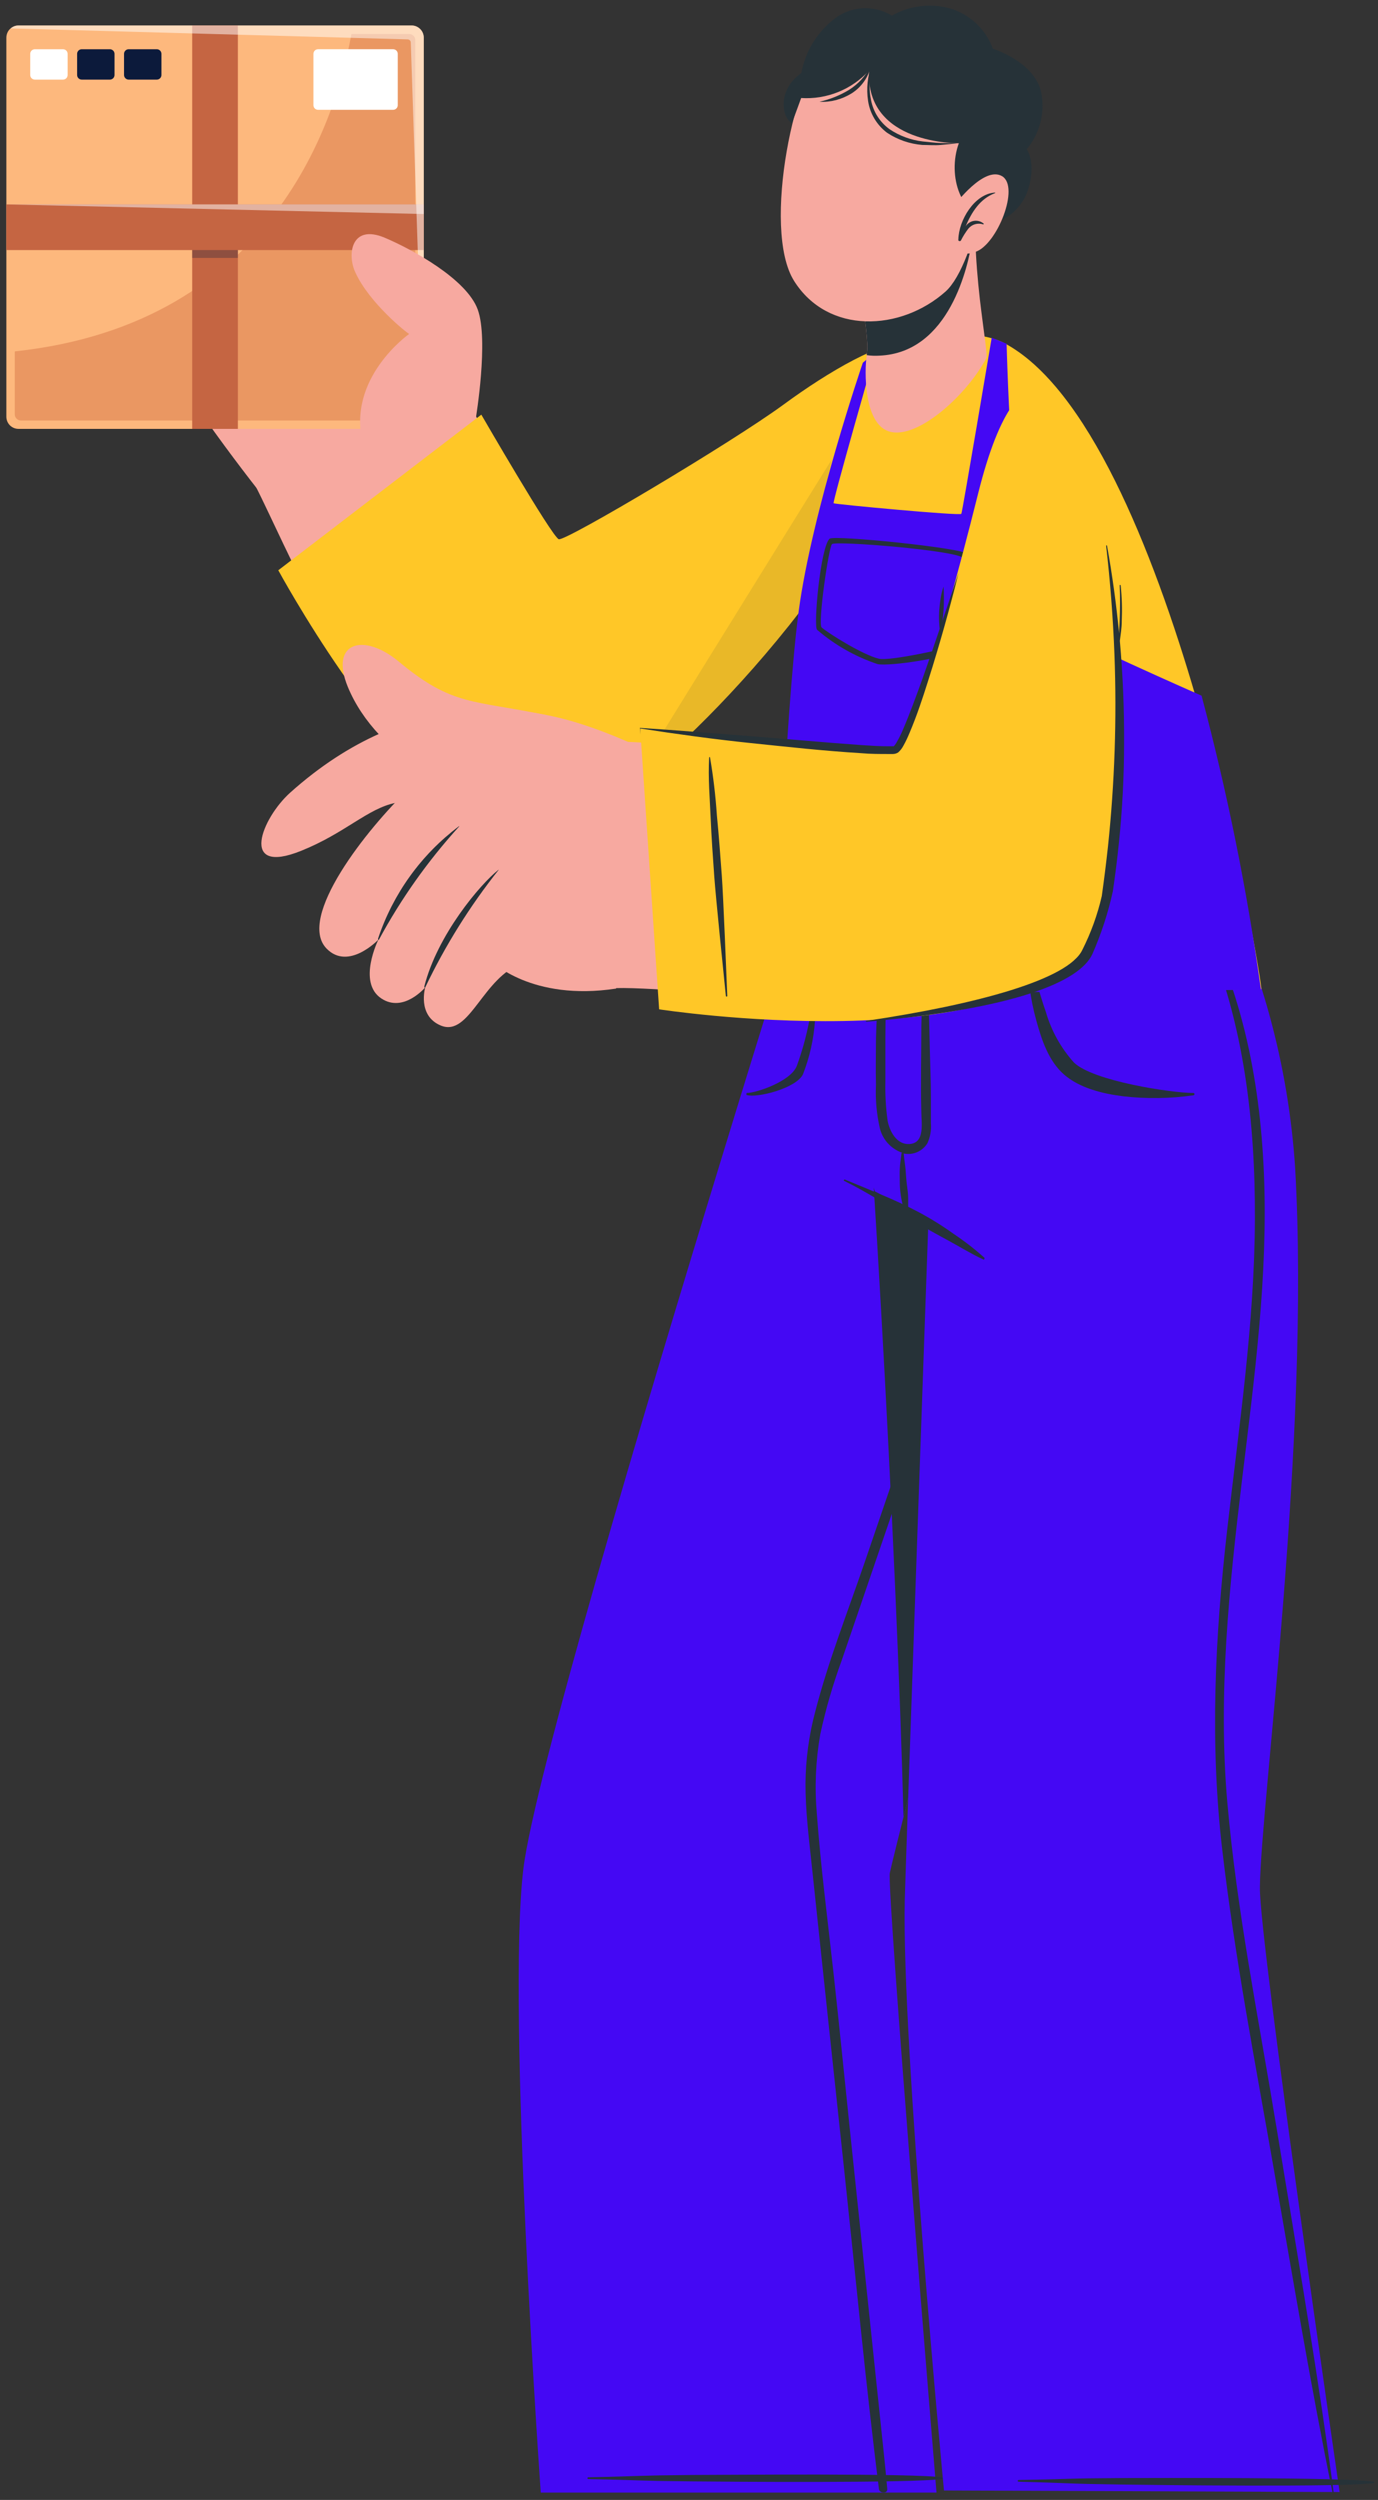 <svg width="172" height="312" viewBox="0 0 172 312" fill="none" xmlns="http://www.w3.org/2000/svg">
<rect x="0" y="0" width="172" height="312" fill="#333333" stroke="none"/>
<path d="M67.498 311.08H116.893C116.893 311.08 110.668 235.744 111.063 233.761C111.551 231.175 129.985 158.983 133.527 145.347C138.834 124.897 142.978 108.997 142.978 108.997H101.082C101.082 108.997 96.201 124.471 90.052 144.589C80.03 177.304 66.643 222.316 65.324 233.262C63.215 250.907 67.498 311.08 67.498 311.08Z" fill="#4408F4"/>
<path d="M73.403 309.175C80.953 309.019 78.782 308.957 86.333 308.884C90.02 308.884 114.291 308.635 117.739 309.206C117.812 309.206 117.812 309.352 117.739 309.362C114.281 309.933 90.02 309.725 86.333 309.684C78.782 309.611 80.953 309.549 73.403 309.393C73.379 309.386 73.359 309.371 73.344 309.352C73.33 309.332 73.322 309.308 73.322 309.284C73.322 309.26 73.33 309.236 73.344 309.216C73.359 309.197 73.379 309.182 73.403 309.175Z" fill="#263238"/>
<path d="M101.767 213.577C103.387 207.306 105.807 201.173 107.915 195.021C112.194 182.48 116.494 169.978 120.814 157.517C122.974 151.271 125.145 145.031 127.326 138.797C128.437 135.643 129.538 132.49 130.66 129.355C131.781 126.219 133.007 123.221 134.004 120.122C134.409 118.855 134.627 119.548 134.108 121.152C133.069 124.387 132.031 127.623 130.992 130.849C128.873 137.241 126.734 143.621 124.574 149.989C120.295 162.693 115.974 175.386 111.612 188.067C109.438 194.434 107.257 200.811 105.069 207.197C103.96 210.22 103.065 213.3 102.39 216.42C101.814 219.688 101.667 223.003 101.953 226.3C102.431 232.926 103.304 239.551 104.031 246.168C104.758 252.785 105.422 259.429 106.108 266.064C107.493 279.261 108.877 292.458 110.262 305.655C110.439 307.323 110.605 309 110.75 310.677C110.75 311.233 109.826 311.196 109.712 310.677C108.081 297.635 106.835 284.538 105.443 271.487C104.051 258.436 102.66 245.485 101.289 232.479C100.936 229.207 100.541 225.944 100.541 222.654C100.559 219.597 100.97 216.552 101.767 213.577Z" fill="#263238"/>
<path d="M105.869 108.986C108.424 128.833 111.986 195.531 112.776 226.75C117.501 207.838 130.598 156.595 133.547 145.316C138.46 126.466 142.354 111.489 142.894 109.277C142.906 109.21 142.924 109.144 142.946 109.08C142.949 109.059 142.949 109.038 142.946 109.017L105.869 108.986Z" fill="#263238"/>
<path d="M93.229 136.405C94.413 136.405 98.713 134.961 99.461 133.019C100.252 130.854 100.832 128.617 101.195 126.341C101.59 123.848 101.87 121.314 102.109 118.728C102.109 118.603 102.203 118.645 102.203 118.728C102.238 121.616 102.078 124.503 101.725 127.369C101.571 129.673 101.063 131.939 100.219 134.089C99.347 135.844 94.475 137.059 93.209 136.664C93.146 136.675 93.146 136.405 93.229 136.405Z" fill="#263238"/>
<path d="M102.463 108.976C102.463 108.976 103.429 129.01 108.019 144.88C108.383 146.188 108.788 147.476 109.214 148.712C109.214 148.712 108.58 148.203 115.871 152.679C115.871 152.679 113.056 232.328 112.932 237.084C112.516 254.865 117.824 310.818 117.824 310.818L167.209 311.015C167.209 311.015 157.165 242.08 157.258 235.568C157.352 225.099 163.573 179.568 161.662 145.814C160.832 132.985 157.419 120.455 151.629 108.976H102.463Z" fill="#4408F4"/>
<path d="M127.14 309.508C134.68 309.383 132.52 309.31 140.06 309.269C143.758 309.269 168.019 309.144 171.467 309.736C171.55 309.736 171.539 309.871 171.467 309.882C168.019 310.442 143.747 310.131 140.06 310.079C132.51 309.975 134.68 309.923 127.14 309.726C127.111 309.726 127.084 309.714 127.063 309.694C127.043 309.673 127.031 309.646 127.031 309.617C127.031 309.588 127.043 309.56 127.063 309.54C127.084 309.519 127.111 309.508 127.14 309.508Z" fill="#263238"/>
<path d="M148.679 111.945C154.91 122.515 157.247 134.548 157.756 146.343C158.306 159.143 156.572 171.944 155.035 184.644C153.425 198.021 152.023 211.416 153.186 224.875C154.37 238.462 157.102 251.94 159.314 265.417C161.526 278.895 163.842 292.363 165.753 305.868C165.995 307.581 166.231 309.29 166.459 310.997C166.459 311.089 166.324 311.125 166.303 310.997C163.593 297.684 161.37 284.289 159.033 270.922C156.697 257.554 154.131 244.287 152.563 230.883C150.995 217.478 151.659 204.202 153.186 190.834C154.651 177.97 156.593 165.114 156.634 152.158C156.686 140.116 155.305 127.791 150.465 116.444C149.821 114.926 149.115 113.426 148.388 111.936C148.326 111.735 148.544 111.726 148.679 111.945Z" fill="#263238"/>
<path d="M148.928 136.405C146.217 136.405 136.413 134.92 134.045 132.604C132.435 130.812 131.246 128.683 130.566 126.372C129.708 123.883 129.014 121.34 128.489 118.759C128.489 118.635 128.271 118.676 128.271 118.759C128.207 121.678 128.574 124.589 129.361 127.4C130.016 129.789 130.898 132.448 132.83 134.12C134.762 135.792 137.608 136.498 140.204 136.82C143.119 137.153 146.065 137.111 148.97 136.696C149.008 136.69 149.043 136.669 149.066 136.638C149.09 136.607 149.1 136.568 149.094 136.529C149.089 136.491 149.068 136.456 149.037 136.433C149.006 136.409 148.967 136.399 148.928 136.405Z" fill="#263238"/>
<path d="M116.194 140.185C116.194 139.146 116.194 138.014 116.194 136.924C116.194 134.93 116.101 132.936 116.059 130.942C115.966 126.424 115.841 121.885 115.54 117.367C115.54 117.253 115.342 117.253 115.342 117.367C115.239 119.154 115.176 120.951 115.145 122.737C115.114 124.523 115.031 126.32 115 128.117C115 131.669 114.906 135.221 115 138.772C115 140.143 115.488 142.667 113.504 142.781C111.926 142.875 111.043 141.203 110.793 139.884C110.565 138.243 110.471 136.586 110.513 134.93C110.513 133.123 110.513 131.315 110.513 129.519C110.565 125.583 110.565 121.667 110.513 117.731C110.513 117.617 110.326 117.627 110.316 117.731C109.828 121.698 109.433 125.645 109.339 129.643C109.339 131.554 109.288 133.465 109.339 135.376C109.253 137.193 109.414 139.014 109.817 140.787C109.982 141.476 110.313 142.114 110.782 142.645C111.251 143.175 111.844 143.582 112.507 143.83H112.601C112.58 143.839 112.561 143.853 112.549 143.871C112.536 143.89 112.528 143.912 112.528 143.934C112.455 144.568 112.341 145.191 112.31 145.824C112.279 146.458 112.31 147.081 112.31 147.704C112.323 148.342 112.389 148.978 112.507 149.605C112.555 149.907 112.625 150.205 112.715 150.498C112.823 150.789 112.947 151.073 113.089 151.35C113.141 151.474 113.276 151.422 113.307 151.35C113.307 151.246 113.307 151.152 113.307 151.048C113.34 150.867 113.357 150.683 113.359 150.498C113.359 150.197 113.359 149.885 113.359 149.584C113.359 148.971 113.255 148.359 113.182 147.746C113.109 147.133 113.078 146.52 113.026 145.907C112.974 145.295 112.85 144.661 112.808 144.028C112.808 144.028 112.808 144.028 112.808 143.965C113.369 144.078 113.95 144.017 114.476 143.79C115.001 143.564 115.444 143.183 115.747 142.698C116.112 141.913 116.266 141.047 116.194 140.185Z" fill="#263238"/>
<path d="M122.892 156.989C121.69 155.91 120.413 154.918 119.07 154.019C117.664 153.009 116.193 152.093 114.667 151.277C111.676 149.688 108.56 148.515 105.444 147.206C105.351 147.206 105.268 147.32 105.361 147.372C108.363 148.847 111.198 150.716 114.075 152.409C115.487 153.251 116.931 154.05 118.375 154.829C119.818 155.608 121.262 156.512 122.757 157.197C122.83 157.249 122.892 157.124 122.892 156.989Z" fill="#263238"/>
<path d="M111.602 58.148C100.957 77.154 78.368 101.207 69.81 100.73C65.728 100.491 58.386 100.948 53.349 95.869C42.392 84.798 35.88 68.555 31.85 60.557C30.022 56.943 52.424 41.863 55.052 45.342C61.211 53.422 67.941 68.887 69.135 68.887C73.549 68.887 91.527 55.5 104.446 46.589C118.924 36.587 115.85 50.577 111.602 58.148Z" fill="#F7A9A0"/>
<path d="M35.007 64.556C32.712 62.042 23.198 49.569 21.329 45.498C19.459 41.427 14.931 29.348 17.902 27.603C20.872 25.858 22.482 29.286 22.482 29.286C22.482 29.286 21.37 23.885 24.559 22.4C27.747 20.915 30.032 26.336 30.032 26.336C30.032 26.336 29.305 20.697 32.545 19.44C35.786 18.183 37.219 24.02 37.219 24.02C37.219 24.02 36.316 18.9 39.421 18.994C43.16 19.097 43.773 28.725 46.172 33.056C46.712 34.042 58.635 52.207 58.635 52.207L35.007 64.556Z" fill="#F7A9A0"/>
<path d="M37.054 23.522C37.511 30.605 38.944 33.627 43.046 39.277C43.057 39.3 43.061 39.325 43.056 39.35C43.051 39.375 43.038 39.397 43.019 39.414C43 39.43 42.976 39.44 42.951 39.442C42.926 39.443 42.901 39.436 42.88 39.422C38.362 34.23 36.026 30.73 36.701 23.532C36.742 23.148 37.023 23.148 37.054 23.522Z" fill="#263238"/>
<path d="M29.971 25.765C31.093 33.035 32.609 36.369 36.473 42.601C36.535 42.694 36.39 42.788 36.327 42.704C32.017 36.909 29.774 33.357 29.608 25.88C29.597 25.547 29.919 25.433 29.971 25.765Z" fill="#263238"/>
<path d="M22.679 29.597C24.278 36.597 25.794 40.274 30.323 45.851C30.339 45.878 30.345 45.91 30.34 45.94C30.335 45.971 30.32 45.999 30.296 46.02C30.273 46.041 30.243 46.053 30.212 46.054C30.181 46.056 30.15 46.046 30.125 46.028C24.933 40.835 23.042 36.224 22.471 29.67C22.44 29.224 22.585 29.161 22.679 29.597Z" fill="#263238"/>
<path d="M60.078 51.75L34.736 71.172C34.736 71.172 48.103 95.755 58 99.348C67.898 102.942 71.024 101.872 73.797 101.332C76.57 100.792 97.373 84.32 111.29 58.948C124.448 34.977 109.129 42.175 97.788 50.504C91.308 55.25 70.588 67.578 69.747 67.298C68.905 67.017 60.078 51.75 60.078 51.75Z" fill="#FFC727"/>
<path opacity="0.1" d="M78.379 98.434C85.919 92.608 100.625 78.39 111.302 58.969C118.302 46.215 117.222 42.289 112.974 42.653C109.287 48.458 89.253 80.82 78.379 98.434Z" fill="#263238"/>
<path d="M96.709 122.592C98.163 124.046 157.435 123.475 157.435 123.475C157.715 123.101 146.145 53.776 125.332 42.808C121.791 40.939 112.225 41.188 109.754 43.608C99.243 54.015 95.795 121.688 96.709 122.592Z" fill="#FFC727"/>
<path d="M123.785 42.144C123.785 42.144 120.129 63.86 119.994 64.13C119.859 64.4 104.228 62.936 104.052 62.811C103.875 62.687 109.245 43.971 109.245 43.971L107.697 45.27C107.697 45.27 101.362 63.767 99.69 76.281C98.018 88.796 96.574 124.129 96.574 124.129L157.393 123.516C155.668 111.146 153.191 98.892 149.978 86.823C149.978 86.823 133.174 79.449 129.798 77.268C126.423 75.087 125.644 42.902 125.644 42.902L123.785 42.144Z" fill="#4408F4"/>
<path d="M101.985 78.597C104.206 80.505 106.778 81.962 109.556 82.887C111.104 83.188 118.561 82.056 119.797 81.059C120.295 80.664 120.835 69.842 120.69 69.136C120.544 68.43 104.073 66.737 103.543 67.235C102.401 68.347 101.518 78.099 101.985 78.597ZM103.855 67.9C104.436 67.485 119.101 68.669 120.191 69.614C120.098 71.878 119.506 80.27 119.236 80.529C118.966 80.789 111.083 82.544 109.712 82.212C107.687 81.744 103.294 78.971 102.556 78.307C102.058 77.829 103.45 68.191 103.855 67.9Z" fill="#263238"/>
<path d="M111.207 53.91C114.78 54.689 120.793 49.133 123.12 44.678C123.275 44.376 122.756 41.198 122.299 37.304C122.039 34.946 121.801 32.308 121.749 29.888L106.627 33.855C107.551 36.868 108.102 39.983 108.268 43.13C108.276 43.478 108.248 43.826 108.185 44.169C108.185 44.169 108.185 44.272 108.185 44.335C107.894 46.183 107.749 53.163 111.207 53.91Z" fill="#F7A9A0"/>
<path d="M106.627 33.856C107.551 36.869 108.102 39.983 108.268 43.13C108.276 43.479 108.248 43.827 108.185 44.169C108.179 44.221 108.179 44.273 108.185 44.325C108.704 44.399 109.23 44.42 109.753 44.387C118.581 44.024 120.876 33.025 121.333 30.044L106.627 33.856Z" fill="#263238"/>
<path d="M123.223 12.004C124.822 17.405 121.852 32.942 118.03 36.38C112.432 41.365 103.334 41.77 99.117 35.061C95.025 28.549 99.263 8.369 103.563 5.253C109.867 0.663 120.813 4.028 123.223 12.004Z" fill="#F7A9A0"/>
<path d="M124.262 27.52C119.89 27.334 118.207 21.923 119.682 17.872C119.682 17.872 107.998 18.111 108.476 8.805C107.41 9.975 106.095 10.89 104.628 11.483C103.162 12.077 101.58 12.333 100.001 12.233L98.859 15.348C97.716 14.871 96.833 11.371 100.022 9.117C100.538 6.308 102.119 3.808 104.436 2.138C105.443 1.446 106.629 1.06 107.851 1.027C109.073 0.993 110.278 1.314 111.322 1.951C113.488 0.723 116.047 0.388 118.457 1.016C119.706 1.365 120.854 2.007 121.806 2.888C122.758 3.77 123.486 4.865 123.93 6.084C123.93 6.084 129.517 7.808 130.037 11.973C130.209 13.151 130.131 14.352 129.807 15.497C129.483 16.643 128.92 17.707 128.157 18.62C128.157 18.62 129.414 20.375 128.292 23.75C127.596 25.921 125.571 27.572 124.262 27.52Z" fill="#263238"/>
<path d="M108.828 8.016C108.653 8.755 108.559 9.511 108.548 10.27C108.512 11.019 108.572 11.769 108.724 12.503C109.003 13.955 109.824 15.247 111.02 16.117C112.261 16.955 113.686 17.482 115.174 17.654C115.922 17.716 116.67 17.831 117.428 17.851C118.186 17.872 118.954 17.851 119.713 17.851C118.965 17.955 118.196 18.018 117.428 18.09C116.659 18.163 115.901 18.09 115.122 18.09C113.553 17.963 112.042 17.441 110.729 16.574C109.445 15.611 108.591 14.183 108.351 12.596C108.118 11.054 108.283 9.477 108.828 8.016Z" fill="#263238"/>
<path d="M102.287 12.7C103.596 12.407 104.849 11.902 105.995 11.204C106.549 10.852 107.055 10.43 107.501 9.948C107.951 9.448 108.341 8.897 108.664 8.307C108.523 8.993 108.236 9.641 107.823 10.207C107.411 10.789 106.889 11.283 106.286 11.661C105.685 12.03 105.035 12.31 104.354 12.492C103.68 12.67 102.983 12.74 102.287 12.7Z" fill="#263238"/>
<path d="M119.162 25.589C119.162 25.589 122.818 20.666 125.072 21.985C127.326 23.304 124.469 30.522 121.759 31.436C121.419 31.578 121.055 31.65 120.687 31.647C120.319 31.645 119.955 31.568 119.618 31.422C119.28 31.275 118.976 31.062 118.722 30.795C118.469 30.528 118.273 30.212 118.145 29.868L119.162 25.589Z" fill="#F7A9A0"/>
<path d="M124.201 24.031C124.201 24.031 124.253 24.083 124.201 24.104C122.3 24.81 121.262 26.523 120.524 28.258C120.639 28.073 120.793 27.915 120.975 27.796C121.156 27.676 121.362 27.597 121.577 27.565C121.792 27.532 122.012 27.547 122.221 27.607C122.43 27.668 122.624 27.773 122.788 27.915C122.788 27.915 122.788 28.019 122.726 28.009C122.399 27.896 122.046 27.887 121.713 27.982C121.381 28.077 121.086 28.271 120.867 28.538C120.512 28.999 120.202 29.493 119.943 30.013C119.849 30.179 119.548 30.075 119.621 29.888C119.662 27.5 121.625 24.186 124.201 24.031Z" fill="#263238"/>
<path d="M136.579 63.57C137.618 72.595 138.002 110.71 134.429 117.181C127.948 128.906 86.281 123.038 76.882 123.319C72.966 123.433 71.793 94.54 75.584 92.754C78.149 91.559 110.012 96.627 112.214 94.394C114.416 92.162 120.221 74.402 123.316 59.654C126.266 45.613 134.429 44.418 136.579 63.57Z" fill="#F7A9A0"/>
<path d="M68.127 89.243C59.144 87.342 56.537 88.204 49.807 82.596C45.382 78.899 41.124 80.135 43.409 85.712C47.138 94.778 58.219 99.67 62.55 100.252L68.127 89.243Z" fill="#F7A9A0"/>
<path d="M91.631 99.68C91.631 99.68 81.826 93.293 72.448 90.333C65.968 88.256 51.355 85.369 36.223 98.922C32.64 102.142 29.804 109.308 37.573 106.192C43.088 103.98 45.882 100.906 49.361 100.2C49.361 100.2 46.837 109.692 50.192 113.161C53.134 116.192 56.285 119.013 59.622 121.605C60.237 121.098 60.82 120.554 61.367 119.974C61.367 119.974 66.331 124.98 76.883 123.381L91.631 99.68Z" fill="#F7A9A0"/>
<path d="M65.947 89.347C62.676 90.769 55.8 93.906 51.054 98.424C45.799 103.44 37.013 114.532 40.762 118.385C43.504 121.2 47.232 117.264 47.232 117.264C47.232 117.264 44.563 122.612 47.606 124.617C50.379 126.445 53.079 123.225 53.079 123.225C53.079 123.225 52.041 126.746 55.021 127.992C58.636 129.488 60.266 121.864 65.241 120.213C66.352 119.85 65.947 89.347 65.947 89.347Z" fill="#F7A9A0"/>
<path d="M57.284 103.119C52.573 106.658 49.052 111.549 47.19 117.139C47.19 117.285 47.19 117.389 47.304 117.264C50.06 112.158 53.429 107.408 57.336 103.119C57.336 103.119 57.326 103.119 57.284 103.119Z" fill="#263238"/>
<path d="M62.208 108.56C59.903 110.399 54.595 116.682 52.965 123.1C52.965 123.246 53.017 123.35 53.079 123.225C55.573 118.003 58.65 113.08 62.25 108.55C62.25 108.55 62.229 108.54 62.208 108.56Z" fill="#263238"/>
<path d="M79.904 90.863L82.272 125.967C82.272 125.967 125.643 132.655 136.091 117.565C140.401 111.333 140.038 76.697 137.306 62.334C134.575 47.97 127.45 40.15 122.102 61.544C116.753 82.939 113.087 92.888 111.716 93.511C110.345 94.135 79.904 90.863 79.904 90.863Z" fill="#FFC727"/>
<path d="M108.091 127.41C122.091 125.333 133.37 122.218 135.094 118.551C136.172 116.418 136.988 114.161 137.524 111.832C137.815 109.755 138.071 107.702 138.293 105.673C139.134 97.699 139.404 89.674 139.103 81.661C138.93 77.133 138.584 72.615 138.064 68.108C138.064 68.046 138.168 68.035 138.179 68.108C138.833 71.733 139.331 75.378 139.685 79.044C139.685 78.504 139.747 78.005 139.757 77.445C139.809 75.98 139.82 74.516 139.757 73.052C139.757 72.979 139.872 72.989 139.882 73.052C140.036 74.538 140.081 76.034 140.017 77.528C140.017 78.359 139.882 79.169 139.778 79.979C140.152 84.202 140.328 88.443 140.308 92.701C140.308 96.856 140.09 101.01 139.664 105.164C139.456 107.186 139.203 109.208 138.906 111.229C138.314 113.929 137.454 116.562 136.34 119.091C134.731 122.529 126.702 125.894 108.205 127.514C108.102 127.535 107.998 127.421 108.091 127.41Z" fill="#263238"/>
<path d="M88.62 94.508C89.034 96.915 89.321 99.342 89.482 101.779C89.731 104.271 89.907 106.774 90.094 109.277C90.281 111.78 90.676 121.813 90.78 124.316C90.773 124.334 90.762 124.35 90.746 124.361C90.73 124.372 90.711 124.378 90.692 124.378C90.672 124.378 90.653 124.372 90.638 124.361C90.622 124.35 90.61 124.334 90.603 124.316C90.344 121.813 89.336 111.915 89.16 109.464C88.983 107.013 88.807 104.551 88.703 102.09C88.599 99.629 88.37 97.043 88.516 94.56C88.526 94.477 88.62 94.446 88.62 94.508Z" fill="#263238"/>
<path d="M79.957 91.694L79.863 90.842H79.915C84.537 91.144 89.138 91.528 93.749 91.881C98.36 92.234 102.961 92.67 107.552 92.992C108.705 93.065 109.857 93.148 110.979 93.138H111.374C111.498 93.138 111.623 93.138 111.561 93.138C111.712 92.975 111.841 92.794 111.945 92.597C112.225 92.112 112.475 91.609 112.693 91.091C113.586 89.014 114.375 86.823 115.164 84.652C116.702 80.301 118.156 75.908 119.641 71.535C118.519 76.022 117.273 80.477 115.871 84.891C115.175 87.103 114.448 89.305 113.534 91.455C113.31 92.006 113.053 92.544 112.765 93.065C112.6 93.383 112.379 93.668 112.111 93.906C111.918 94.029 111.696 94.097 111.467 94.103H111C109.805 94.103 108.653 94.103 107.489 93.999C102.868 93.719 98.267 93.21 93.666 92.733C89.065 92.255 84.485 91.621 79.905 90.915L79.957 91.694Z" fill="#263238"/>
<path d="M117.356 79.003C117.209 78.037 117.171 77.058 117.241 76.084C117.275 75.597 117.334 75.112 117.418 74.63C117.495 74.147 117.613 73.671 117.771 73.207C117.834 74.176 117.834 75.147 117.771 76.115C117.715 77.088 117.576 78.054 117.356 79.003Z" fill="#263238"/>
<path d="M52.896 4.704V52.007C52.896 52.118 52.883 52.224 52.856 52.329C52.712 53.013 52.1 53.526 51.37 53.526H2.312C1.47 53.526 0.793 52.848 0.793 52.007V4.704C0.793 4.441 0.859 4.197 0.971 3.98C1.063 3.816 1.181 3.665 1.326 3.546C1.595 3.316 1.937 3.178 2.312 3.178H51.37C52.212 3.178 52.896 3.862 52.896 4.704Z" fill="#FDB87D"/>
<path d="M51.836 5V51.777C51.836 52.165 51.52 52.48 51.132 52.48H2.613C2.186 52.48 1.844 52.132 1.844 51.711V43.913C1.844 43.88 1.87 43.847 1.903 43.847C34.247 40.375 42.026 14.521 43.853 4.296C43.853 4.263 43.886 4.244 43.919 4.244H51.073C51.494 4.244 51.843 4.586 51.843 5.013L51.836 5Z" fill="#EA9762"/>
<path d="M29.691 3.178H23.99V53.526H29.691V3.178Z" fill="#C56542"/>
<g style="mix-blend-mode:multiply" opacity="0.3">
<path d="M29.691 26.488H23.99V32.189H29.691V26.488Z" fill="#0C1A3B"/>
</g>
<path d="M52.897 31.209V25.508L0.794 25.508V31.209L52.897 31.209Z" fill="#C56542"/>
<path opacity="0.5" d="M0.787 25.508H52.89V26.711L0.787 25.508Z" fill="white"/>
<path d="M7.863 6.144H4.352C4.032 6.144 3.773 6.403 3.773 6.722V9.359C3.773 9.678 4.032 9.938 4.352 9.938H7.863C8.183 9.938 8.442 9.678 8.442 9.359V6.722C8.442 6.403 8.183 6.144 7.863 6.144Z" fill="white"/>
<path d="M13.715 6.144H10.204C9.884 6.144 9.625 6.403 9.625 6.722V9.359C9.625 9.678 9.884 9.938 10.204 9.938H13.715C14.034 9.938 14.293 9.678 14.293 9.359V6.722C14.293 6.403 14.034 6.144 13.715 6.144Z" fill="#0C1A3B"/>
<path d="M19.572 6.144H16.061C15.742 6.144 15.482 6.403 15.482 6.722V9.359C15.482 9.678 15.742 9.938 16.061 9.938H19.572C19.892 9.938 20.151 9.678 20.151 9.359V6.722C20.151 6.403 19.892 6.144 19.572 6.144Z" fill="#0C1A3B"/>
<path d="M49.07 6.143H39.7C39.38 6.143 39.121 6.402 39.121 6.722V13.126C39.121 13.446 39.38 13.705 39.7 13.705H49.07C49.389 13.705 49.648 13.446 49.648 13.126V6.722C49.648 6.402 49.389 6.143 49.07 6.143Z" fill="white"/>
<path opacity="0.5" d="M52.897 4.704V50.948C52.837 50.889 52.798 50.797 52.798 50.691L51.272 5.295C51.266 5.092 51.095 4.921 50.891 4.914L1.326 3.546C1.596 3.316 1.938 3.178 2.312 3.178H51.371C52.213 3.178 52.897 3.862 52.897 4.704Z" fill="white"/>
<path d="M59.402 52.135C59.402 52.135 61.012 42.434 59.631 38.633C58.249 34.832 51.478 31.135 48.051 29.681C43.824 27.894 43.315 31.758 44.343 33.97C46.077 37.813 50.792 41.562 51.073 41.676C51.073 41.676 43.18 47.222 45.319 55.417L59.402 52.135Z" fill="#F7A9A0"/>
</svg>
